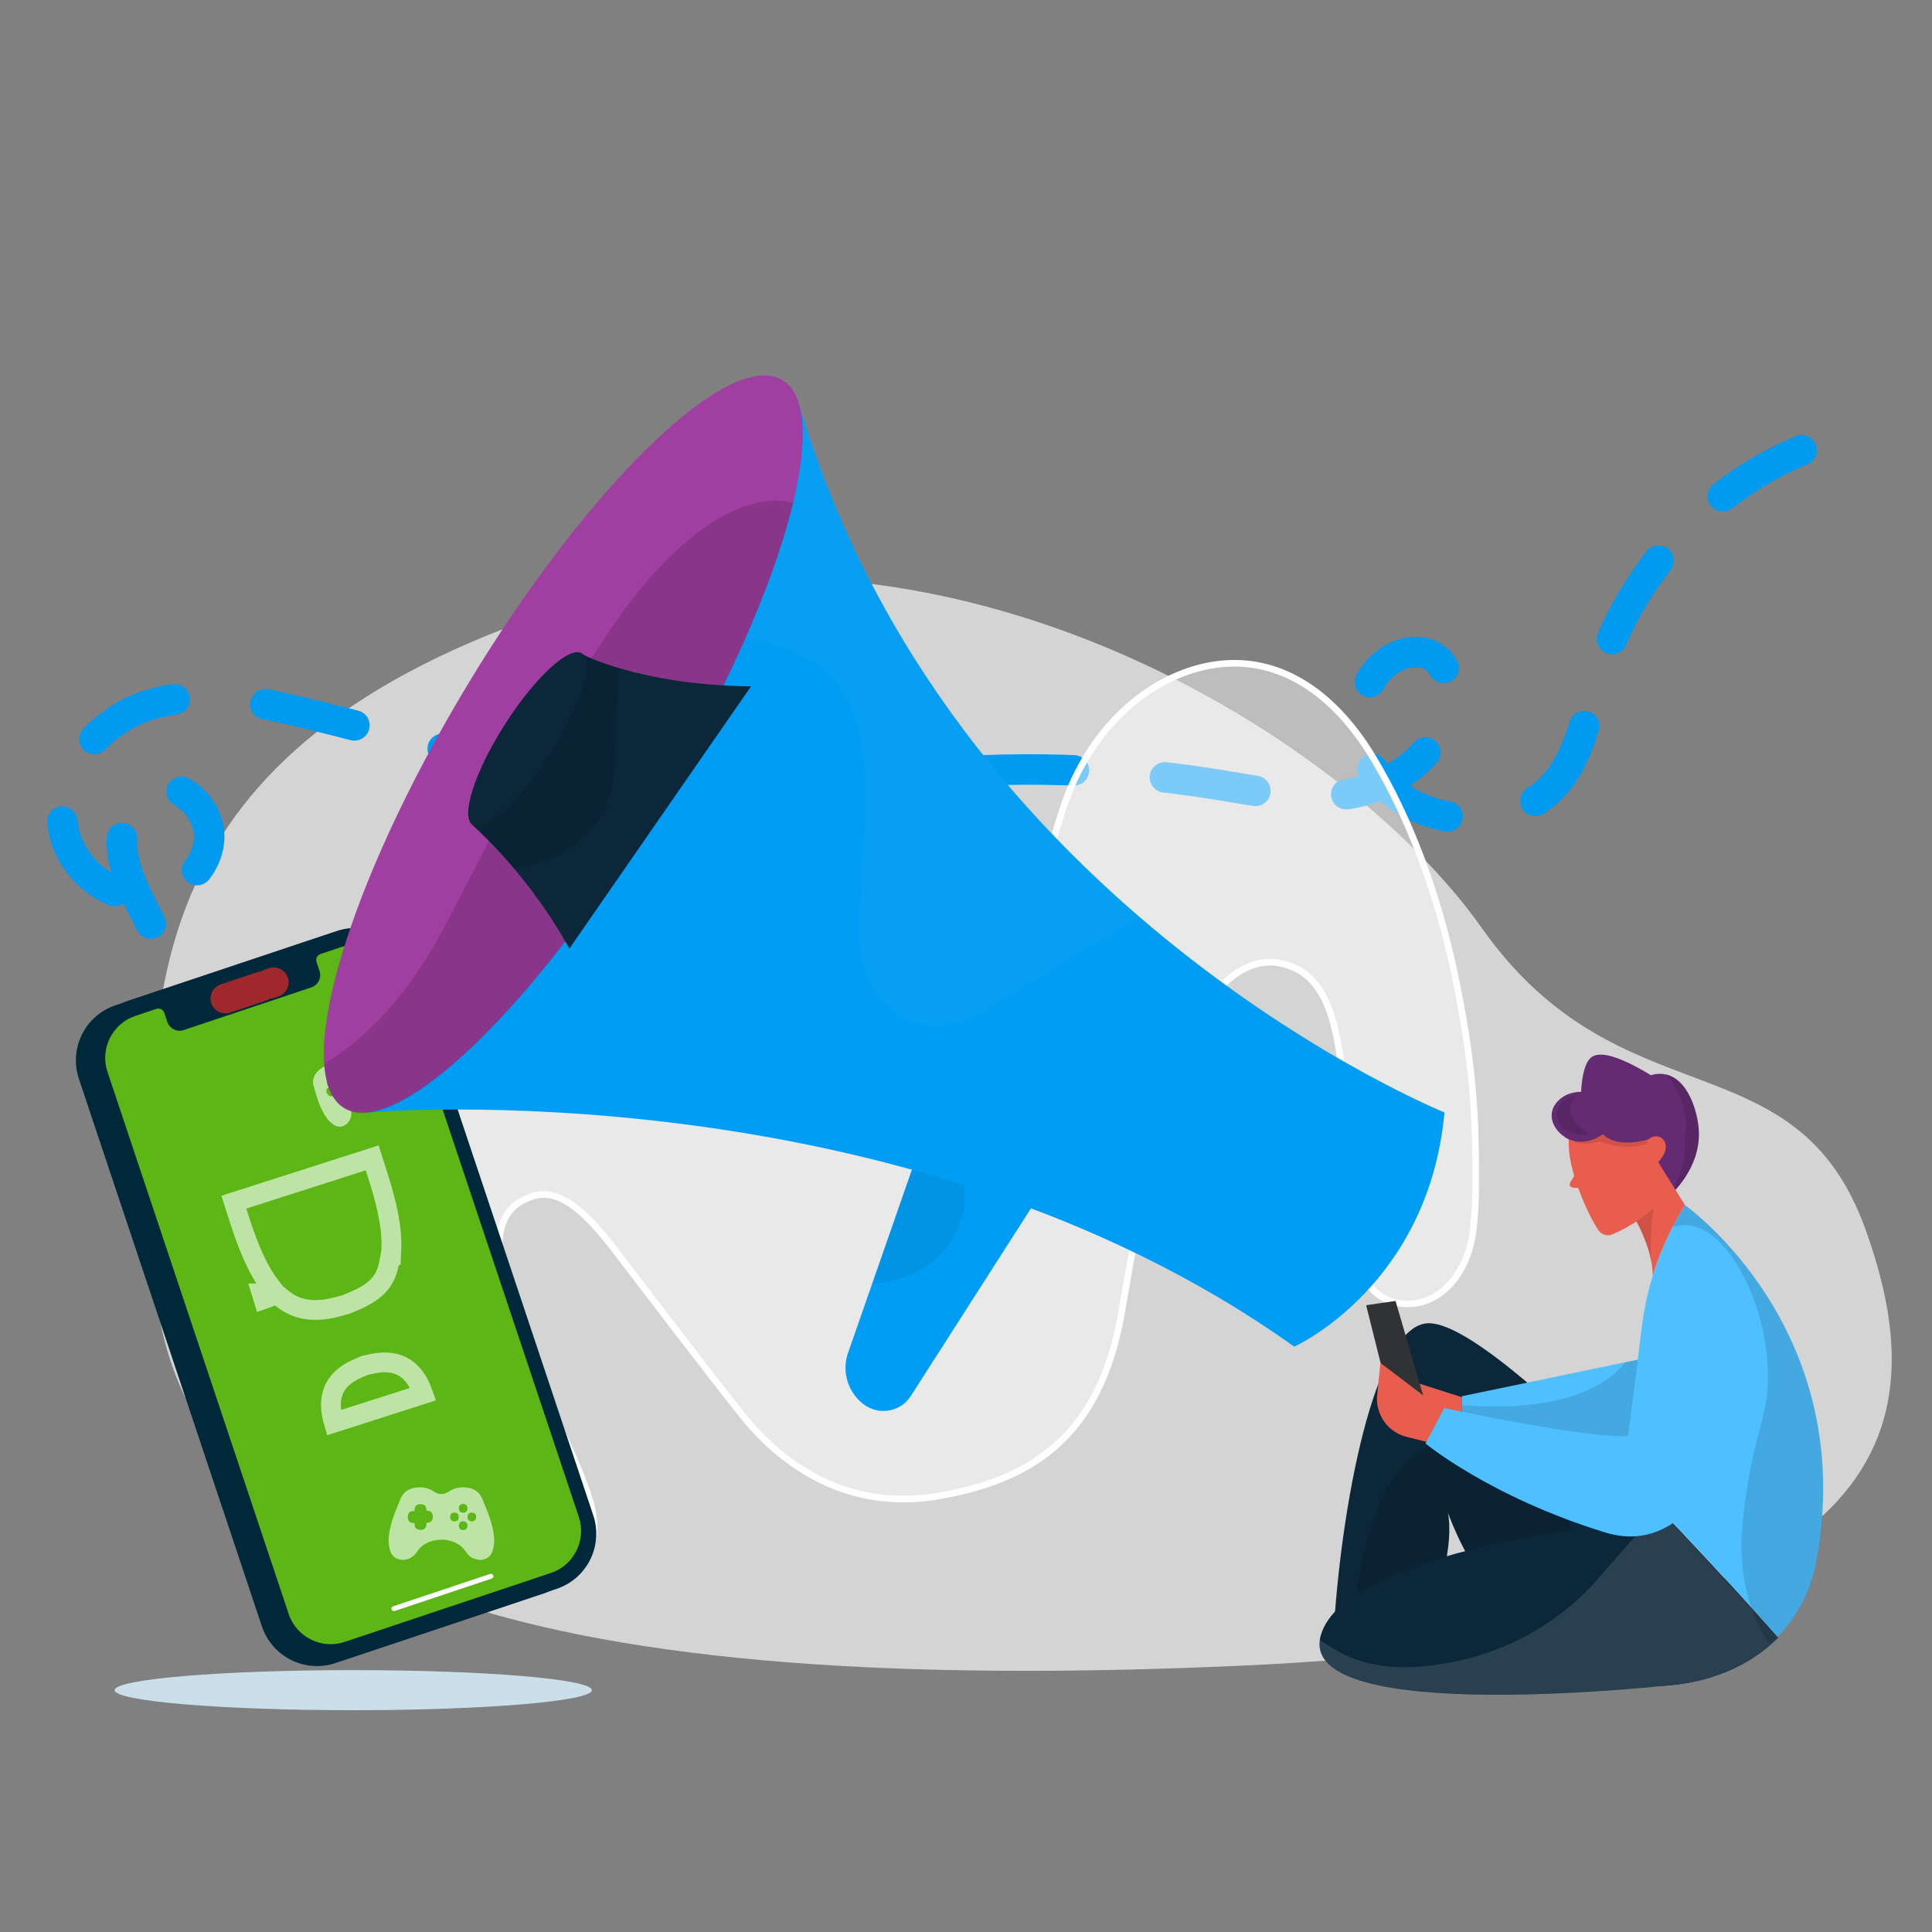 <svg width="96" height="96" viewBox="0 0 96 96" fill="none" xmlns="http://www.w3.org/2000/svg">
<rect x="0" y="0" width="96" height="96" fill="#808080" stroke="none"/>
<path d="M7.606 62.21C7.432 50.852 6.044 38.17 26.044 30.862C46.033 23.554 66.739 36.335 73.626 46.107C80.524 55.88 89.212 51.417 92.693 61.081C96.175 70.745 94.819 81.311 61.467 82.776C28.116 84.253 7.866 79.313 7.606 62.21Z" fill="#D3D4D3"/>
<path d="M16.538 61.518C14.721 60.126 13.601 57.965 12.543 55.884C10.751 52.331 8.947 48.779 7.155 45.227C6.645 44.212 6.122 43.171 6.06 42.026C5.998 40.881 6.508 39.632 7.528 39.215C8.947 38.656 10.577 40.269 10.378 41.844C10.191 43.418 8.623 44.563 7.093 44.563C5.301 44.563 3.609 43.158 3.185 41.349C2.551 38.617 4.778 35.871 7.342 35.051C9.918 34.232 12.68 34.83 15.306 35.468C18.553 36.261 21.801 37.133 25.012 38.057C27.563 38.799 30.126 39.58 32.764 39.775C36.236 40.022 39.696 39.254 43.142 38.773C48.916 37.992 54.79 38.057 60.539 38.994C62.841 39.371 65.18 39.879 67.458 39.358C69.735 38.851 71.925 36.977 72.012 34.557C72.037 33.867 71.863 33.113 71.328 32.709C70.793 32.293 70.034 32.332 69.424 32.605C67.644 33.412 67.059 36.001 67.956 37.797C68.852 39.593 70.843 40.569 72.771 40.673C74.327 40.751 75.969 40.295 77.089 39.15C78.495 37.719 78.831 35.533 79.429 33.581C81.258 27.57 86.36 22.768 92.283 21.506" stroke="#019AF1" stroke-width="1.514" stroke-miterlimit="10" stroke-linecap="round" stroke-linejoin="round" stroke-dasharray="4.54 4.54"/>
<path d="M60.888 32.973C63.713 32.778 66.197 34.431 68.049 37.358L68.225 37.645C70.061 40.698 71.4 44.304 72.266 48.331L72.432 49.143C73.072 52.402 73.301 54.71 73.325 57.743L73.324 59.093C73.319 59.742 73.278 60.62 73.179 61.29L73.132 61.563C72.808 63.249 71.678 64.71 70.07 64.787L69.913 64.79C69.118 64.783 68.53 64.457 68.1 63.96C67.72 63.52 67.461 62.944 67.303 62.33L67.241 62.065C67.127 61.523 67.073 60.629 67.048 59.927L67.031 59.31L67.031 59.309C66.996 57.671 66.94 55.509 66.71 53.461L66.601 52.591C66.418 51.3 66.154 50.208 65.688 49.393C65.246 48.62 64.621 48.097 63.728 47.888L63.546 47.85C62.457 47.655 61.389 48.193 60.456 49.257C59.58 50.255 58.801 51.736 58.2 53.586L58.083 53.96C57.282 56.593 56.797 59.141 56.268 62.143L55.713 65.317C55.186 68.294 54.105 70.335 52.579 71.736C51.147 73.05 49.308 73.814 47.125 74.247L46.683 74.329C42.355 75.085 39.216 73.018 37.254 70.764L36.877 70.312C35.799 68.958 34.592 67.39 33.46 65.91L30.495 62.033C29.843 61.191 29.18 60.428 28.51 59.936C27.881 59.473 27.219 59.231 26.547 59.417L26.412 59.459C26.02 59.602 25.497 59.827 25.152 60.425C24.852 60.945 24.701 61.723 24.845 62.922L24.926 63.462C25.124 64.599 25.6 65.925 26.166 67.273C26.449 67.948 26.755 68.632 27.063 69.303L27.968 71.258C28.298 71.976 28.847 73.183 29.177 74.152L29.304 74.551C29.606 75.589 29.558 76.352 29.357 76.908C29.181 77.395 28.884 77.737 28.576 77.972L28.445 78.066L28.444 78.067C28.131 78.275 27.558 78.462 26.913 78.451C26.272 78.44 25.572 78.234 24.993 77.675L24.992 77.675C24.627 77.321 24.15 76.761 23.774 76.183L23.62 75.934C22.534 74.1 20.877 70.826 19.586 66.907L19.333 66.115C17.996 61.786 17.767 57.986 18.099 54.287L18.173 53.548C18.667 49.039 20.046 46.338 21.598 44.718C23.053 43.2 24.675 42.617 25.904 42.397L26.145 42.357C29.306 41.887 31.033 43.319 32.574 44.479L32.574 44.478C33.379 45.086 34.598 46.358 35.83 47.744C36.752 48.781 37.676 49.875 38.431 50.79L39.123 51.636C40.984 53.931 43.331 55.484 45.792 55.022L46.031 54.971C47.981 54.501 49.147 53.144 49.809 51.144L49.935 50.735C50.518 48.694 51.367 44.904 52.552 41.029L52.794 40.253C54.157 35.957 57.43 33.361 60.583 33.001L60.888 32.973Z" fill="white" fill-opacity="0.48" stroke="white" stroke-width="0.328"/>
<path d="M29.409 83.984C29.409 84.532 24.101 84.979 17.553 84.979C11.005 84.979 5.697 84.532 5.697 83.984C5.697 83.435 11.005 82.988 17.553 82.988C24.101 82.988 29.409 83.435 29.409 83.984Z" fill="#CBDFEA"/>
<path d="M16.082 46.494L5.747 49.949C4.229 50.456 3.414 52.09 3.921 53.608L13.013 80.809C13.521 82.328 15.154 83.143 16.673 82.635L27.007 79.181C28.526 78.673 29.341 77.04 28.833 75.521L19.741 48.32C19.245 46.813 17.593 45.989 16.082 46.494Z" fill="#00283B"/>
<path d="M16.741 46.26L6.392 49.719C4.874 50.227 4.059 51.86 4.566 53.378L13.658 80.58C14.166 82.098 15.799 82.913 17.318 82.406L27.652 78.951C29.171 78.444 29.986 76.81 29.478 75.292L20.389 48.097C19.893 46.568 18.252 45.755 16.741 46.26Z" fill="#00283B"/>
<path d="M16.969 47.056L15.93 47.404C15.759 47.461 15.672 47.634 15.729 47.805L15.878 48.25C15.99 48.585 15.808 48.95 15.473 49.062L9.126 51.184C8.79 51.295 8.425 51.113 8.313 50.778L8.165 50.334C8.108 50.163 7.934 50.076 7.763 50.133L6.724 50.481C5.581 50.863 4.957 52.113 5.339 53.255L14.347 80.203C14.729 81.346 15.979 81.969 17.121 81.588L27.381 78.158C28.523 77.776 29.146 76.526 28.765 75.384L19.757 48.436C19.36 47.291 18.112 46.674 16.969 47.056Z" fill="#5CB615"/>
<path d="M24.432 78.438L19.61 80.05C19.542 80.073 19.476 80.034 19.455 79.973C19.432 79.904 19.471 79.838 19.532 79.818L24.354 78.206C24.416 78.185 24.489 78.222 24.509 78.283C24.532 78.352 24.5 78.415 24.432 78.438Z" fill="white"/>
<path d="M13.384 48.886L13.602 48.813M11.202 49.615L12.994 49.016L11.202 49.615Z" stroke="#9E282B" stroke-width="1.481" stroke-miterlimit="10" stroke-linecap="round" stroke-linejoin="round"/>
<path d="M82.822 59.546C83.065 59.343 84.525 58.036 84.413 56.151C84.352 55.199 83.866 53.648 82.802 53.395C82.508 53.324 82.234 53.364 82.031 53.425C80.177 52.3 79.386 52.27 79.052 52.554C78.596 52.939 78.565 54.256 78.565 54.256C77.785 54.236 77.167 54.763 77.106 55.32C77.025 55.979 77.704 56.779 78.667 56.718C80.055 57.661 81.433 58.603 82.822 59.546Z" fill="#642A72"/>
<path opacity="0.12" d="M82.305 58.695L82.457 59.293C82.579 59.374 82.7 59.455 82.822 59.547C83.065 59.344 84.525 58.037 84.413 56.152C84.352 55.199 83.866 53.649 82.802 53.395C82.812 53.385 85.315 56.273 82.305 58.695Z" fill="black"/>
<path d="M78.221 58.421C77.896 57.337 77.734 56.06 78.464 55.168C79.143 54.327 80.511 53.932 81.565 54.347C82.335 54.651 82.751 55.279 82.903 55.543C83.186 56.019 83.379 56.587 83.42 57.144C83.42 57.144 83.46 57.853 83.176 58.613C82.629 60.072 80.967 60.964 80.136 61.329C79.873 61.451 79.558 61.349 79.406 61.106C79.194 60.772 78.971 60.356 78.758 59.87C78.656 59.637 78.535 59.353 78.423 59.029C78.332 59.019 78.251 59.019 78.19 59.019C78.109 59.008 78.048 58.988 78.018 58.917C77.977 58.836 78.018 58.745 78.079 58.664C78.129 58.603 78.18 58.512 78.221 58.421Z" fill="#E95D4E"/>
<path opacity="0.12" d="M78.058 56.596C78.058 56.596 78.373 57.042 79.518 56.708C79.518 56.708 80.552 57.225 81.849 56.85C81.849 56.85 81.778 56.678 81.981 56.515L79.498 55.877L78.058 56.596Z" fill="black"/>
<path d="M83.055 59.333L82.396 57.742V56.759L81.889 56.617C81.889 56.617 80.359 57.103 79.65 56.353C79.65 56.353 78.717 57.093 77.754 56.505L77.694 55.462L80.744 53.293L83.176 54.833L83.45 55.543C83.713 56.211 83.784 56.931 83.663 57.64C83.612 57.944 83.521 58.238 83.399 58.522L83.055 59.333Z" fill="#642A72"/>
<path d="M81.879 57.023L81.889 56.617C82.102 56.465 82.366 56.384 82.588 56.567C82.832 56.769 82.811 57.124 82.649 57.408C82.588 57.509 82.487 57.641 82.406 57.742L82.112 57.094C82.041 57.084 81.879 57.023 81.879 57.023Z" fill="#E95D4E"/>
<path opacity="0.12" d="M78.352 54.388C78.352 54.388 77.207 54.671 77.369 55.513C77.542 56.343 78.504 56.425 78.859 56.384C79.214 56.333 77.258 55.614 78.352 54.388Z" fill="black"/>
<path d="M70.133 82.538L66.231 81.89C66.464 76.073 68.086 66.061 70.873 65.757C74.4 65.382 88.345 81.383 88.345 81.383C85.193 84.494 80.673 83.694 80.673 83.694C74.451 82.569 71.947 75.161 71.947 75.161C72.292 77.178 71.218 80.188 70.133 82.538Z" fill="#0B2739"/>
<path d="M72.647 69.427L69.363 68.383L69.951 71.048L72.647 70.835V69.427Z" fill="#E95D4E"/>
<path d="M70.721 69.355L69.343 64.643L67.883 64.855L68.937 69.071L70.721 69.355Z" fill="#313235"/>
<path d="M72.413 70.622L68.593 67.724L68.43 69.305C68.329 70.277 68.957 71.169 69.91 71.402L71.744 71.858L72.413 70.622Z" fill="#E95D4E"/>
<path d="M65.623 81.282C66.86 76.702 82.862 75.394 82.862 75.394L88.355 81.373C86.784 82.924 84.879 83.501 83.359 83.694C83.359 83.704 64.387 85.862 65.623 81.282Z" fill="#0B2739"/>
<path opacity="0.12" d="M72.819 77.078C72.231 75.963 71.968 75.162 71.968 75.162C72.079 75.801 72.038 76.54 71.907 77.331C70.163 77.838 68.552 78.466 67.397 79.226C67.61 77.655 67.975 76.196 68.501 74.868C69.272 72.923 70.579 71.656 72.282 71.494C74.177 71.322 76.386 72.507 77.602 74.919C77.785 75.284 77.957 75.639 78.129 76.003C76.488 76.247 74.613 76.601 72.819 77.078Z" fill="black"/>
<path opacity="0.12" d="M72.16 82.589C75.363 81.961 77.846 80.279 79.487 78.353C80.136 77.604 81.058 76.529 82.041 75.476C82.558 75.425 82.862 75.394 82.862 75.394L88.355 81.373C86.784 82.924 84.879 83.501 83.359 83.694C83.359 83.694 64.975 85.791 65.573 81.485C65.816 81.647 66.039 81.789 66.241 81.91C67.68 82.802 69.545 83.106 72.16 82.589Z" fill="white"/>
<path d="M71.765 69.964C71.765 69.964 72.099 70.035 72.646 70.156V69.376L81.382 67.562C81.443 67.045 81.504 66.549 81.565 66.062C81.808 63.975 82.487 61.958 83.561 60.154L83.724 59.881C83.724 59.881 92.45 66.032 90.23 77.675C89.956 79.094 89.277 80.35 88.325 81.333C88.041 81.009 85.882 78.547 83.136 75.679C82.193 76.307 81.058 76.561 79.72 76.135C74.025 74.372 70.832 71.727 70.832 71.727L71.765 69.964Z" fill="#4EBFFF"/>
<path opacity="0.12" d="M80.775 67.682L81.383 67.561C81.231 68.777 81.068 70.074 80.896 71.371C78.92 71.401 74.531 70.54 72.657 70.145V69.82C77.815 70.216 79.933 68.746 80.775 67.682Z" fill="black"/>
<path opacity="0.12" d="M83.561 60.154L83.724 59.881C83.724 59.881 92.45 66.032 90.23 77.675C89.926 79.276 89.095 80.665 87.95 81.698C87.433 80.979 87.048 80.158 86.815 79.185C86.45 77.706 86.511 76.51 86.571 75.841C86.997 71.271 87.919 70.612 87.848 68.129C87.747 64.785 85.933 61.097 83.906 60.884C83.582 60.854 83.298 60.914 83.105 60.965C83.247 60.691 83.399 60.418 83.561 60.154Z" fill="black"/>
<path d="M83.561 60.154C82.953 61.177 82.467 62.262 82.122 63.386C82.132 62.13 81.312 60.691 81.312 60.691L82.396 57.742L83.724 59.88L83.561 60.154Z" fill="#E95D4E"/>
<path opacity="0.12" d="M81.312 60.691C81.596 60.509 81.879 60.296 82.153 60.053C82.011 61.026 82.001 62.211 82.072 62.779C81.9 61.745 81.352 60.762 81.312 60.691Z" fill="black"/>
<path d="M18.483 67.769C19.154 67.622 19.68 67.704 20.079 67.945C20.468 68.179 20.8 68.602 21.029 69.27L16.585 70.693C16.383 70.015 16.408 69.477 16.588 69.061C16.75 68.686 17.061 68.356 17.559 68.099L17.785 67.993L18.123 67.847L18.483 67.769ZM13.096 64.555L13.096 64.556L13.093 64.557L13.003 64.266L13.004 64.266L13.096 64.555ZM11.619 59.735L18.495 57.532L18.588 57.824L18.585 57.825L18.845 58.635C19.254 59.95 19.483 61.072 19.447 61.999L19.427 62.487L19.382 62.502L19.327 62.787C19.235 63.254 19.068 63.596 18.802 63.88C18.529 64.172 18.123 64.434 17.504 64.689L17.186 64.82L16.78 64.931C15.521 65.269 14.66 65.052 13.988 64.492L13.754 64.298L13.739 64.304L13.444 63.923C12.928 63.261 12.499 62.345 12.101 61.211L11.932 60.711L11.619 59.735Z" stroke="#BDE4A4" stroke-width="0.984"/>
<path fill-rule="evenodd" clip-rule="evenodd" d="M18.478 52.781C18.473 52.822 18.449 52.86 18.407 52.894C18.364 52.928 18.322 52.943 18.28 52.939C18.238 52.935 18.198 52.91 18.161 52.864C18.125 52.819 18.109 52.774 18.114 52.731C18.119 52.69 18.142 52.652 18.185 52.618C18.228 52.584 18.27 52.569 18.312 52.573C18.355 52.577 18.395 52.602 18.432 52.648C18.468 52.694 18.483 52.739 18.478 52.781ZM17.984 52.725C17.98 52.766 17.955 52.804 17.912 52.838C17.87 52.872 17.828 52.887 17.786 52.883C17.744 52.879 17.703 52.853 17.668 52.808C17.631 52.763 17.616 52.718 17.62 52.676C17.625 52.634 17.649 52.596 17.691 52.562C17.734 52.528 17.776 52.513 17.818 52.517C17.861 52.522 17.901 52.547 17.937 52.592C17.973 52.637 17.989 52.682 17.984 52.725ZM18.426 53.276C18.422 53.317 18.397 53.355 18.355 53.389C18.312 53.423 18.27 53.439 18.228 53.434C18.186 53.43 18.146 53.404 18.11 53.359C18.073 53.314 18.058 53.269 18.062 53.227C18.067 53.185 18.09 53.147 18.133 53.113C18.176 53.079 18.218 53.064 18.26 53.068C18.303 53.073 18.343 53.098 18.379 53.143C18.415 53.188 18.431 53.233 18.426 53.276ZM17.931 53.219C17.926 53.261 17.902 53.298 17.86 53.333C17.817 53.367 17.775 53.382 17.733 53.378C17.691 53.373 17.651 53.349 17.614 53.303C17.578 53.257 17.562 53.213 17.567 53.17C17.572 53.129 17.596 53.09 17.638 53.056C17.681 53.022 17.723 53.007 17.765 53.011C17.807 53.016 17.847 53.041 17.884 53.087C17.921 53.132 17.937 53.177 17.931 53.219ZM17.128 53.917C17.121 53.974 17.088 54.027 17.027 54.075L17.009 54.09L17.012 54.094C17.023 54.103 17.033 54.113 17.04 54.122C17.092 54.186 17.114 54.248 17.107 54.305C17.101 54.361 17.067 54.414 17.006 54.463C16.946 54.511 16.887 54.533 16.831 54.527C16.775 54.522 16.719 54.486 16.667 54.421C16.662 54.416 16.652 54.399 16.648 54.392C16.642 54.398 16.636 54.402 16.62 54.415C16.56 54.464 16.501 54.485 16.444 54.48C16.388 54.474 16.332 54.439 16.28 54.374C16.229 54.31 16.207 54.249 16.213 54.191C16.219 54.135 16.253 54.082 16.314 54.034C16.319 54.03 16.334 54.019 16.34 54.016L16.343 54.013C16.335 54.005 16.327 53.997 16.319 53.987C16.267 53.922 16.244 53.861 16.252 53.803C16.258 53.748 16.292 53.695 16.353 53.646C16.413 53.598 16.472 53.577 16.528 53.582C16.587 53.588 16.642 53.624 16.693 53.688C16.696 53.691 16.702 53.7 16.707 53.707C16.709 53.704 16.715 53.699 16.722 53.693C16.782 53.645 16.841 53.623 16.898 53.629C16.957 53.636 17.012 53.672 17.063 53.735C17.112 53.798 17.135 53.86 17.128 53.917ZM18.212 51.945C18.182 51.928 18.156 51.913 18.136 51.902C18.116 51.891 18.11 51.889 18.105 51.886L18.079 51.875C18.016 51.848 17.951 51.828 17.884 51.821C17.678 51.8 17.47 51.873 17.263 52.038C17.178 52.106 17.113 52.179 17.058 52.254C17.026 52.298 16.968 52.413 16.967 52.415C16.967 52.415 16.93 52.512 16.92 52.546C16.89 52.647 16.831 52.734 16.753 52.796C16.674 52.859 16.578 52.898 16.473 52.905C16.437 52.907 16.335 52.922 16.335 52.922C16.333 52.922 16.208 52.954 16.158 52.976C16.073 53.012 15.988 53.061 15.903 53.129C15.697 53.295 15.58 53.483 15.556 53.688C15.549 53.755 15.554 53.822 15.566 53.89L15.572 53.917C15.574 53.923 15.575 53.93 15.581 53.951C15.587 53.974 15.595 54.002 15.606 54.035C15.7 54.347 15.891 55.141 16.302 55.639C16.361 55.711 16.503 55.834 16.58 55.888C16.733 55.993 16.901 56.006 17.035 55.957C17.09 55.937 17.156 55.901 17.201 55.871C17.205 55.867 17.21 55.864 17.215 55.861C17.274 55.813 17.355 55.707 17.388 55.64C17.408 55.599 17.433 55.539 17.448 55.449C17.457 55.395 17.456 55.365 17.454 55.256C17.453 55.179 17.445 55.101 17.453 55.025C17.473 54.849 17.543 54.679 17.656 54.518C17.729 54.415 17.816 54.322 17.915 54.243C18.013 54.164 18.122 54.099 18.239 54.051C18.422 53.975 18.602 53.944 18.778 53.963C18.855 53.97 18.929 53.996 19.003 54.013C19.11 54.038 19.139 54.046 19.193 54.049C19.284 54.054 19.351 54.041 19.396 54.03C19.473 54.011 19.602 53.945 19.659 53.9C19.701 53.866 19.748 53.806 19.779 53.756C19.856 53.636 19.88 53.469 19.81 53.297C19.775 53.212 19.685 53.045 19.628 52.972C19.23 52.465 18.497 52.105 18.212 51.945" fill="#BDE4A4"/>
<path fill-rule="evenodd" clip-rule="evenodd" d="M23.602 75.541C23.565 75.577 23.513 75.594 23.446 75.594C23.378 75.594 23.326 75.577 23.29 75.541C23.252 75.504 23.233 75.451 23.233 75.379C23.233 75.307 23.252 75.253 23.29 75.216C23.326 75.18 23.378 75.162 23.446 75.162C23.513 75.162 23.565 75.18 23.602 75.216C23.64 75.253 23.659 75.307 23.659 75.379C23.658 75.451 23.639 75.505 23.602 75.541ZM23.17 75.11C23.134 75.146 23.081 75.163 23.014 75.163C22.948 75.163 22.895 75.146 22.858 75.11C22.821 75.073 22.802 75.018 22.802 74.948C22.802 74.877 22.822 74.822 22.858 74.785C22.895 74.749 22.947 74.731 23.014 74.731C23.081 74.731 23.134 74.749 23.17 74.785C23.208 74.822 23.227 74.877 23.227 74.948C23.227 75.019 23.208 75.073 23.17 75.11ZM23.17 75.973C23.134 76.01 23.081 76.027 23.014 76.027C22.948 76.027 22.895 76.01 22.858 75.973C22.821 75.936 22.802 75.882 22.802 75.811C22.802 75.74 22.822 75.685 22.858 75.648C22.895 75.612 22.947 75.594 23.014 75.594C23.081 75.594 23.134 75.613 23.17 75.648C23.208 75.685 23.227 75.74 23.227 75.811C23.227 75.882 23.208 75.936 23.17 75.973ZM22.739 75.541C22.702 75.577 22.65 75.594 22.583 75.594C22.515 75.594 22.463 75.577 22.427 75.541C22.389 75.504 22.37 75.451 22.37 75.379C22.37 75.307 22.389 75.253 22.427 75.216C22.463 75.18 22.515 75.162 22.583 75.162C22.65 75.162 22.702 75.18 22.739 75.216C22.776 75.253 22.795 75.307 22.795 75.379C22.796 75.451 22.777 75.505 22.739 75.541ZM21.43 75.593C21.38 75.641 21.307 75.666 21.212 75.666H21.182L21.183 75.672C21.187 75.689 21.188 75.707 21.188 75.721C21.188 75.821 21.162 75.897 21.111 75.946C21.062 75.995 20.988 76.02 20.893 76.02C20.798 76.02 20.725 75.995 20.675 75.946C20.625 75.899 20.599 75.822 20.599 75.721C20.599 75.712 20.602 75.688 20.604 75.678C20.593 75.679 20.584 75.679 20.559 75.679C20.463 75.679 20.39 75.655 20.34 75.606C20.29 75.558 20.264 75.481 20.264 75.38C20.264 75.28 20.29 75.204 20.341 75.153C20.389 75.106 20.463 75.081 20.558 75.081C20.566 75.081 20.59 75.083 20.597 75.084H20.602C20.601 75.07 20.599 75.056 20.599 75.04C20.599 74.939 20.625 74.863 20.677 74.814C20.725 74.766 20.799 74.741 20.894 74.741C20.989 74.741 21.062 74.766 21.112 74.814C21.163 74.865 21.189 74.941 21.189 75.041C21.189 75.046 21.188 75.06 21.187 75.07C21.192 75.069 21.201 75.069 21.213 75.069C21.308 75.069 21.381 75.093 21.431 75.142C21.482 75.193 21.508 75.27 21.508 75.369C21.507 75.467 21.481 75.543 21.43 75.593ZM23.99 74.541C23.974 74.502 23.961 74.468 23.95 74.442C23.939 74.416 23.935 74.409 23.932 74.403L23.916 74.373C23.876 74.299 23.829 74.23 23.77 74.172C23.589 73.994 23.332 73.904 23.007 73.904C22.873 73.904 22.754 73.924 22.644 73.953C22.579 73.971 22.435 74.036 22.432 74.037C22.432 74.037 22.321 74.101 22.286 74.126C22.18 74.2 22.056 74.237 21.933 74.237C21.809 74.237 21.686 74.2 21.58 74.126C21.544 74.101 21.434 74.037 21.434 74.037C21.432 74.036 21.288 73.971 21.223 73.953C21.113 73.923 20.994 73.904 20.86 73.904C20.535 73.904 20.278 73.994 20.098 74.172C20.039 74.23 19.992 74.299 19.951 74.373L19.936 74.403C19.933 74.409 19.929 74.417 19.918 74.442C19.907 74.468 19.893 74.502 19.877 74.541C19.728 74.911 19.3 75.814 19.311 76.603C19.312 76.716 19.354 76.943 19.387 77.052C19.452 77.27 19.603 77.41 19.77 77.466C19.838 77.49 19.93 77.506 19.996 77.511C20.003 77.511 20.009 77.512 20.017 77.512C20.11 77.512 20.27 77.473 20.353 77.434C20.404 77.41 20.474 77.372 20.558 77.298C20.608 77.253 20.63 77.224 20.713 77.118C20.771 77.044 20.822 76.964 20.89 76.897C21.044 76.745 21.241 76.636 21.475 76.569C21.624 76.527 21.779 76.505 21.935 76.505C22.09 76.505 22.244 76.526 22.394 76.569C22.628 76.637 22.825 76.745 22.979 76.897C23.047 76.964 23.099 77.044 23.157 77.118C23.24 77.223 23.261 77.253 23.311 77.298C23.395 77.372 23.47 77.41 23.52 77.434C23.61 77.475 23.785 77.511 23.873 77.511C23.94 77.511 24.032 77.49 24.099 77.466C24.265 77.41 24.418 77.27 24.483 77.052C24.515 76.944 24.556 76.716 24.558 76.603C24.567 75.815 24.139 74.912 23.99 74.541" fill="#BDE4A4"/>
<path d="M45.263 69.358L51.43 59.726L45.772 56.802L42.148 67.197C41.83 68.055 42.084 69.04 42.752 69.644C43.515 70.376 44.723 70.217 45.263 69.358Z" fill="#019DF4"/>
<path opacity="0.07" d="M43.356 63.764C44.024 63.732 46.185 63.478 47.33 61.571C48.156 60.172 47.934 58.741 47.838 58.328L45.645 57.184L43.356 63.764Z" fill="black"/>
<path d="M71.775 55.276C71.775 55.276 47.139 45.326 39.7 20.054L18.306 55.276C18.306 55.276 44.755 52.955 64.305 66.911C64.337 66.911 70.981 63.891 71.775 55.276Z" fill="#019DF4"/>
<g opacity="0.15">
<path opacity="0.15" d="M40.463 32.929C42.498 34.392 42.688 36.14 42.911 37.602C43.165 39.16 42.879 43.038 42.72 45.073C42.529 47.393 43.038 49.491 44.691 50.477C46.058 51.272 47.457 51.081 48.983 50.191C50.477 49.332 53.211 47.489 56.135 45.899C56.326 45.804 56.517 45.708 56.707 45.613C50.127 39.955 43.133 31.594 39.732 20.055L31.372 33.851C35.949 30.64 39.001 31.88 40.463 32.929Z" fill="white"/>
</g>
<path d="M32.784 39.855C38.797 29.867 41.526 20.479 38.878 18.886C36.231 17.292 29.211 24.096 23.198 34.083C17.185 44.07 14.456 53.458 17.103 55.052C19.751 56.646 26.771 49.842 32.784 39.855Z" fill="#A13EA1"/>
<path opacity="0.15" d="M30.354 31.244C27.366 35.599 25.236 40.018 22.184 45.867C20.436 49.236 18.402 51.462 16.113 52.86C16.176 53.941 16.494 54.704 17.098 55.086C19.737 56.675 26.762 49.872 32.77 39.89C36.108 34.327 38.461 28.955 39.414 24.981C36.839 24.346 33.438 26.698 30.354 31.244Z" fill="black"/>
<path d="M28.288 47.14C28.288 47.14 26.635 43.897 23.488 41.004L28.956 32.517C28.956 32.517 31.817 34.042 37.316 34.106L28.288 47.14Z" fill="#0B2739"/>
<g opacity="0.3">
<path opacity="0.3" d="M30.577 37.634C30.64 35.917 30.672 34.551 30.768 33.215C29.56 32.866 28.956 32.548 28.956 32.548L23.488 41.004C24.251 41.735 24.95 42.466 25.554 43.165C25.904 43.134 26.222 43.038 26.603 42.943C28.956 42.18 30.482 40.749 30.577 37.634Z" fill="black"/>
</g>
<path d="M27.33 37.447C28.829 35.093 29.54 32.863 28.918 32.467C28.296 32.071 26.576 33.658 25.077 36.013C23.578 38.368 22.867 40.597 23.489 40.993C24.111 41.389 25.83 39.802 27.33 37.447Z" fill="#0B2739"/>
</svg>
